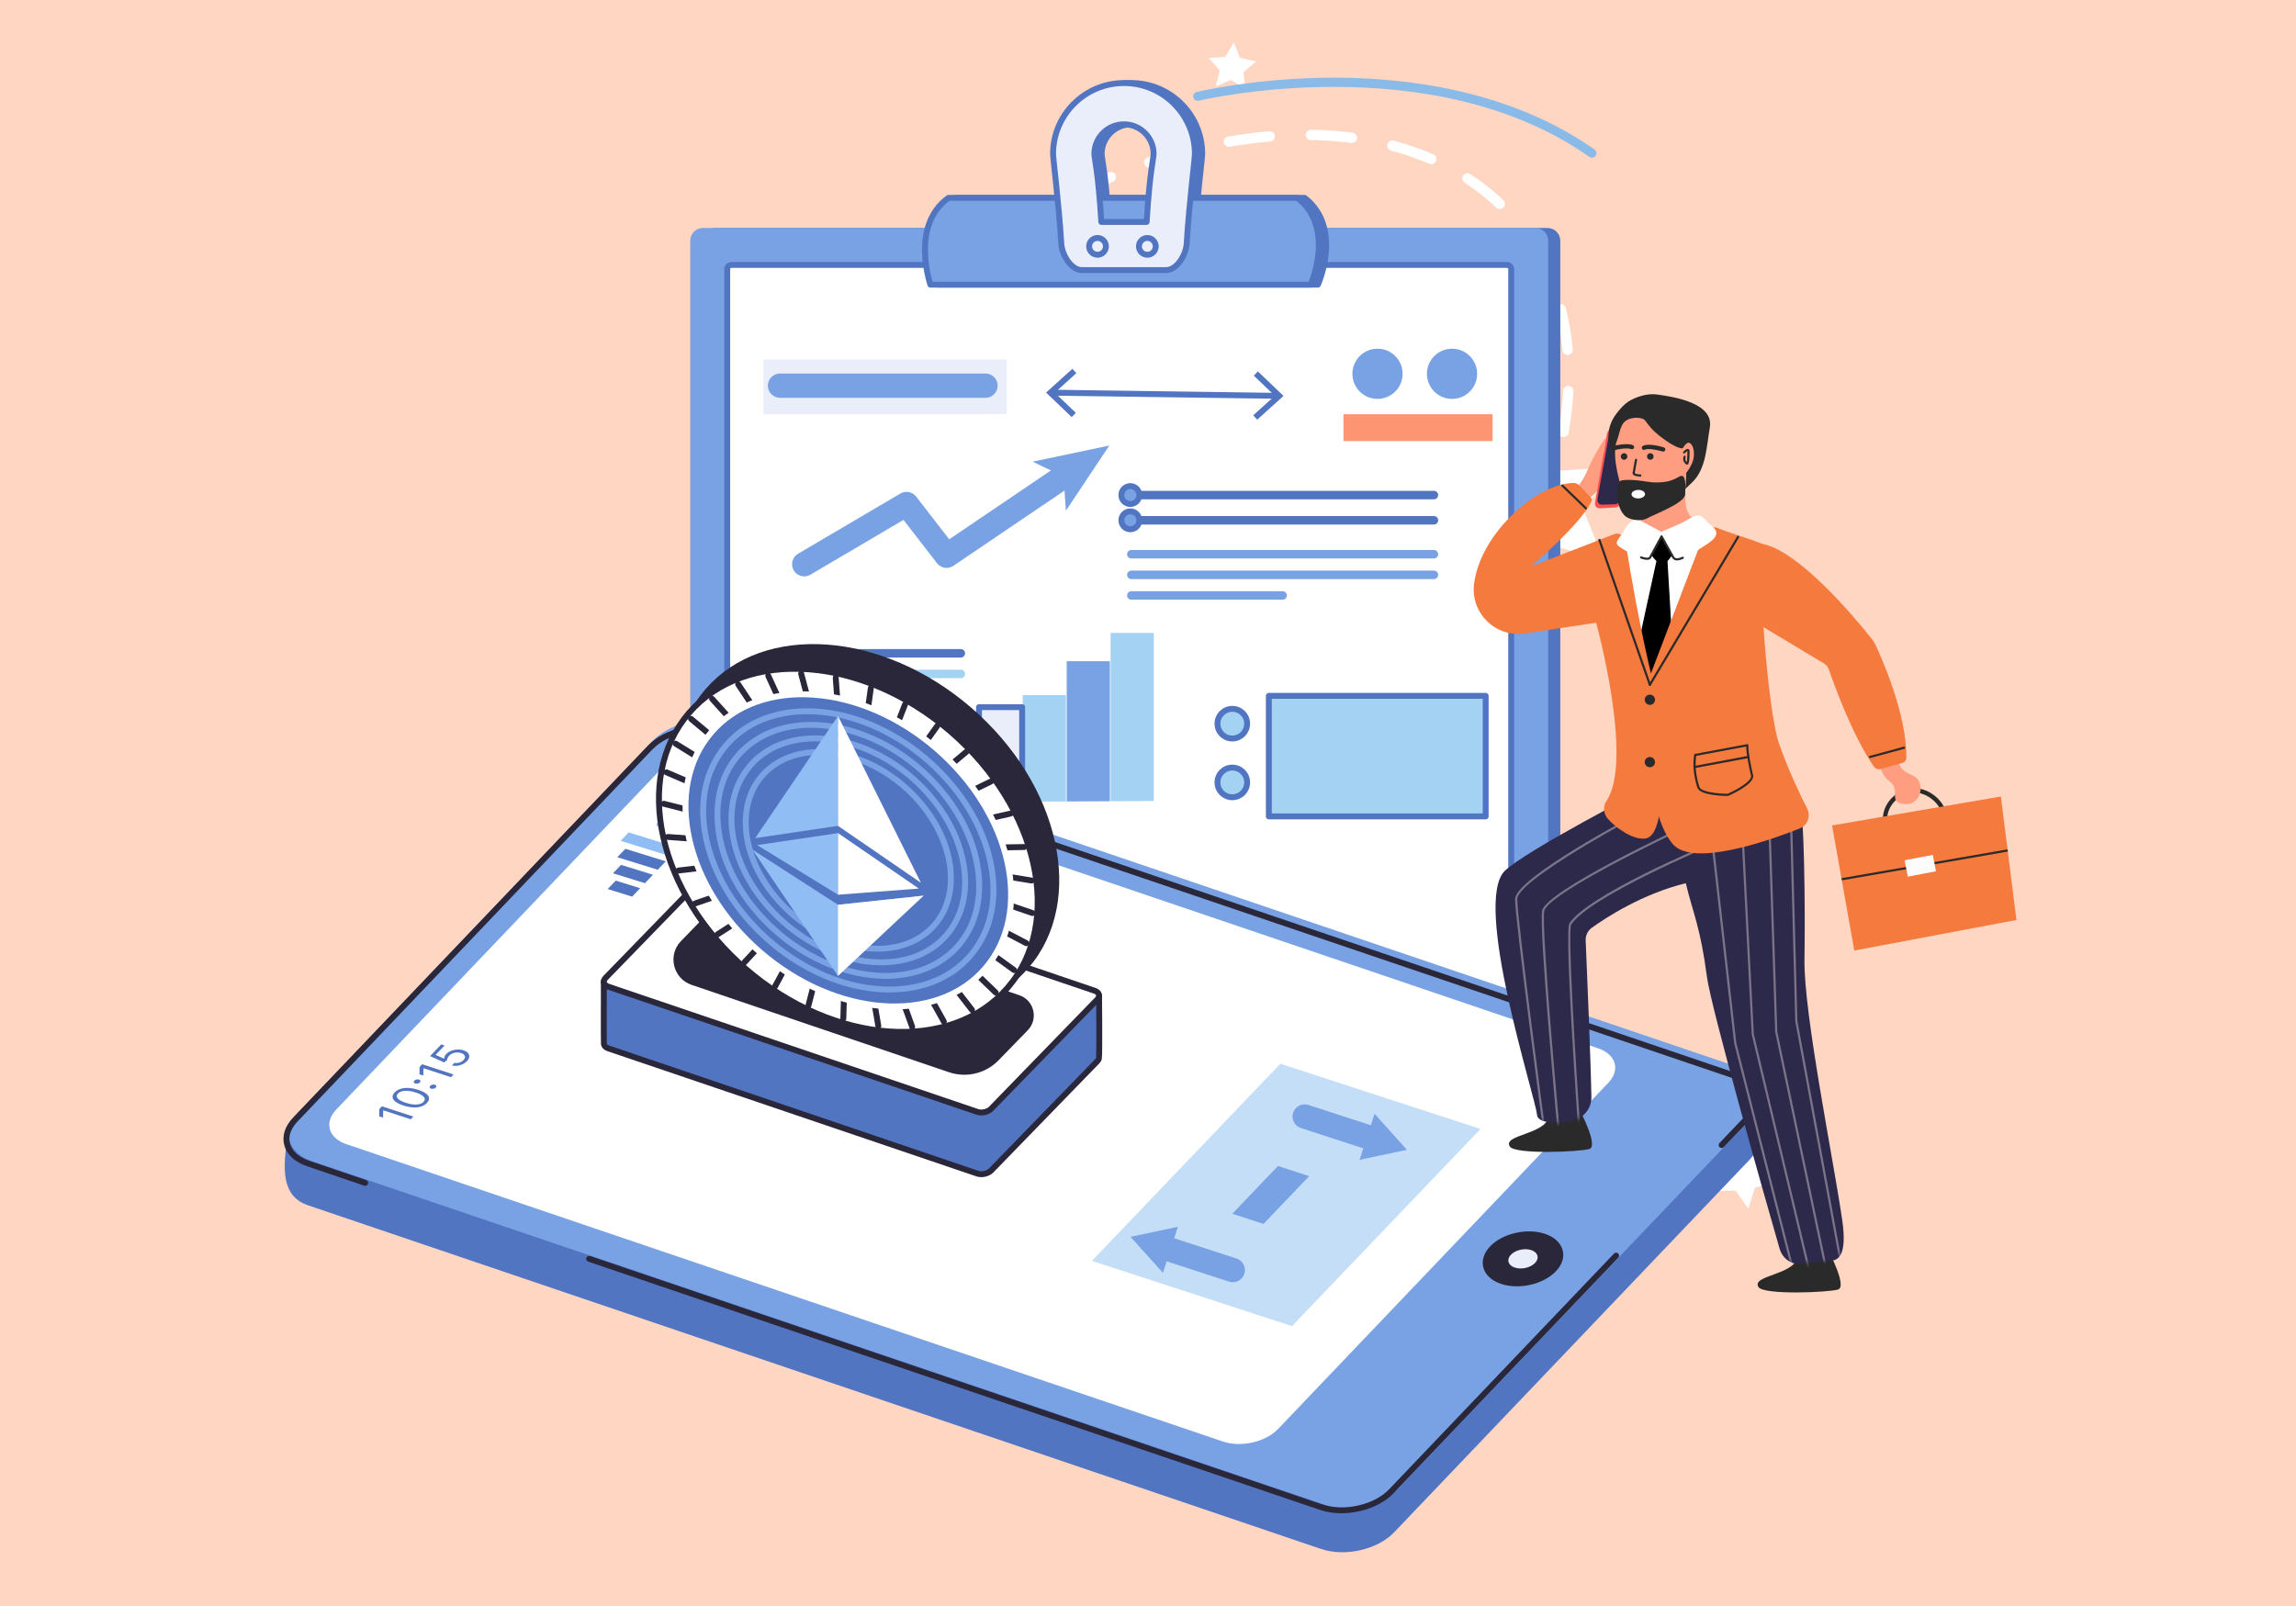 <svg width="486" height="340" viewBox="0 0 486 340" fill="none" xmlns="http://www.w3.org/2000/svg">
<rect width="486" height="340" fill="#FFD6C2"/>
<path d="M362.744 252.116L365.541 248.401L364.07 243.989L368.466 245.503L372.204 242.741L372.127 247.389L375.912 250.093L371.461 251.45L370.061 255.885L367.392 252.077L362.744 252.116Z" fill="white"/>
<path d="M233.953 99.832L234.789 96.421L232.455 93.799L235.96 93.542L237.734 90.512L239.06 93.764L242.491 94.515L239.807 96.779L240.153 100.276L237.17 98.424L233.953 99.832Z" fill="white"/>
<path d="M304.713 189.575L305.553 186.164L303.219 183.542L306.72 183.285L308.494 180.255L309.82 183.507L313.251 184.258L310.567 186.526L310.913 190.019L307.93 188.167L304.713 189.575Z" fill="white"/>
<path d="M108.184 220.501L109.02 217.094L106.686 214.468L110.191 214.211L111.965 211.181L113.292 214.433L116.719 215.184L114.038 217.451L114.385 220.945L111.397 219.093L108.184 220.501Z" fill="white"/>
<path d="M257.359 18.32L258.199 14.909L255.865 12.287L259.366 12.03L261.144 9L262.467 12.252L265.898 13.003L263.217 15.267L263.56 18.76L260.576 16.912L257.359 18.32Z" fill="white"/>
<path d="M320.137 122.702L319.658 111.557L310.205 105.632L320.654 101.735L323.365 90.912L330.305 99.646L341.435 98.883L335.273 108.18L339.439 118.528L328.691 115.54L320.137 122.702Z" fill="white"/>
<path d="M156.977 129.957C157.074 128.708 157.261 127.413 157.455 126.141C157.545 125.545 158.101 125.137 158.696 125.226C159.291 125.316 159.711 125.876 159.61 126.467C159.423 127.7 159.26 128.93 159.147 130.171C158.988 131.793 158.887 133.419 158.848 135.006C158.824 135.605 158.334 136.084 157.731 136.068C157.128 136.052 156.654 135.554 156.669 134.952C156.708 133.31 156.813 131.629 156.977 129.953V129.957ZM159.237 117.676C159.241 117.618 159.252 117.559 159.268 117.501C160.007 114.727 160.913 111.899 161.96 109.102C162.17 108.538 162.8 108.254 163.36 108.464C163.924 108.674 164.208 109.305 163.998 109.865C162.975 112.595 162.092 115.354 161.372 118.061C161.217 118.641 160.622 118.987 160.038 118.835C159.517 118.695 159.182 118.197 159.233 117.676H159.237ZM157.078 143.572C157.128 143.074 157.513 142.662 158.031 142.599C158.63 142.525 159.171 142.953 159.245 143.548C159.595 146.423 160.166 149.232 160.952 151.9C161.123 152.476 160.793 153.083 160.213 153.254C159.637 153.425 159.031 153.095 158.859 152.515C158.043 149.734 157.443 146.804 157.078 143.813C157.066 143.731 157.066 143.654 157.078 143.576V143.572ZM165.305 101.357C165.317 101.237 165.352 101.112 165.406 100.995C166.647 98.393 168.032 95.775 169.514 93.211C169.814 92.69 170.483 92.511 171.004 92.815C171.525 93.114 171.704 93.783 171.401 94.305C169.946 96.817 168.592 99.385 167.375 101.933C167.114 102.478 166.464 102.707 165.924 102.446C165.5 102.244 165.266 101.801 165.309 101.357H165.305ZM162.014 160.19C162.049 159.832 162.263 159.498 162.606 159.323C163.142 159.05 163.8 159.264 164.068 159.801C165.348 162.33 166.873 164.749 168.604 166.982C168.973 167.461 168.884 168.141 168.409 168.511C167.935 168.88 167.25 168.791 166.881 168.316C165.068 165.971 163.465 163.438 162.123 160.785C162.026 160.595 161.991 160.388 162.01 160.186L162.014 160.19ZM174.019 86.275C174.034 86.1 174.097 85.925 174.202 85.77C175.832 83.381 177.582 80.997 179.407 78.686C179.78 78.215 180.465 78.134 180.935 78.507C181.406 78.88 181.488 79.565 181.114 80.036C179.321 82.308 177.598 84.65 175.999 86.999C175.66 87.497 174.984 87.625 174.486 87.287C174.143 87.053 173.976 86.661 174.015 86.279L174.019 86.275ZM169.958 171.351C169.981 171.102 170.09 170.86 170.284 170.674C170.716 170.257 171.409 170.265 171.825 170.701C173.778 172.72 175.948 174.579 178.282 176.225C178.772 176.571 178.889 177.252 178.543 177.742C178.197 178.232 177.516 178.349 177.026 178.003C174.583 176.275 172.307 174.326 170.261 172.214C170.032 171.977 169.93 171.658 169.962 171.351H169.958ZM184.802 72.594C184.825 72.369 184.915 72.151 185.078 71.972C187.019 69.821 189.066 67.689 191.166 65.639C191.598 65.219 192.286 65.227 192.707 65.658C193.127 66.09 193.119 66.779 192.687 67.199C190.622 69.218 188.607 71.314 186.693 73.431C186.288 73.878 185.6 73.913 185.152 73.508C184.884 73.267 184.767 72.925 184.798 72.59L184.802 72.594ZM184.09 181.387C184.102 181.266 184.133 181.146 184.191 181.029C184.448 180.484 185.098 180.251 185.642 180.512C188.151 181.698 190.839 182.721 193.625 183.546C194.2 183.717 194.527 184.32 194.36 184.9C194.189 185.475 193.582 185.806 193.006 185.635C190.112 184.779 187.319 183.717 184.709 182.48C184.281 182.278 184.047 181.834 184.09 181.387ZM197.262 60.422C197.289 60.154 197.414 59.893 197.635 59.703C199.6 58.007 201.646 56.334 203.719 54.731L204.455 54.167C204.933 53.801 205.618 53.895 205.983 54.373C206.349 54.852 206.256 55.533 205.777 55.902L205.054 56.458C203.015 58.038 200.996 59.683 199.063 61.356C198.608 61.749 197.919 61.698 197.526 61.243C197.324 61.01 197.239 60.71 197.266 60.426L197.262 60.422ZM211.106 49.849C211.138 49.538 211.301 49.239 211.581 49.052C214.012 47.418 216.514 45.843 219.015 44.376C219.532 44.072 220.201 44.244 220.505 44.765C220.808 45.282 220.633 45.951 220.116 46.255C217.653 47.698 215.191 49.25 212.795 50.861C212.297 51.195 211.62 51.063 211.282 50.565C211.134 50.347 211.075 50.094 211.103 49.849H211.106ZM200.728 186.382C200.728 186.362 200.732 186.339 200.736 186.319C200.829 185.724 201.385 185.32 201.98 185.409C203.272 185.611 204.602 185.779 205.941 185.911C207.442 186.059 208.983 186.164 210.527 186.222C211.126 186.246 211.597 186.751 211.573 187.35C211.55 187.953 211.044 188.42 210.445 188.397C208.858 188.338 207.271 188.229 205.727 188.078C204.349 187.942 202.98 187.77 201.646 187.56C201.07 187.471 200.673 186.95 200.728 186.378V186.382ZM226.138 41.042C226.173 40.684 226.387 40.35 226.733 40.175C229.362 38.852 232.043 37.607 234.707 36.483C235.26 36.25 235.902 36.506 236.135 37.063C236.368 37.619 236.108 38.257 235.555 38.49C232.937 39.599 230.3 40.82 227.713 42.12C227.176 42.392 226.519 42.174 226.25 41.637C226.153 41.447 226.118 41.241 226.138 41.042ZM218.112 187.078C218.163 186.557 218.587 186.133 219.128 186.098C221.932 185.915 224.815 185.596 227.69 185.145C228.285 185.051 228.841 185.456 228.935 186.051C229.028 186.642 228.623 187.202 228.028 187.296C225.087 187.759 222.143 188.086 219.272 188.272C218.673 188.311 218.151 187.856 218.112 187.257C218.109 187.195 218.112 187.136 218.112 187.078ZM242.184 34.27C242.223 33.857 242.499 33.488 242.915 33.344C245.712 32.387 248.544 31.531 251.337 30.804C251.921 30.652 252.516 31.002 252.668 31.582C252.819 32.165 252.469 32.76 251.89 32.912C249.151 33.624 246.37 34.464 243.623 35.406C243.055 35.6 242.433 35.297 242.238 34.729C242.188 34.577 242.168 34.421 242.184 34.27ZM235.314 184.406C235.357 183.958 235.68 183.565 236.143 183.452C238.893 182.783 241.686 181.99 244.444 181.091C245.016 180.905 245.631 181.22 245.817 181.791C246.004 182.363 245.689 182.978 245.117 183.165C242.305 184.079 239.457 184.888 236.656 185.569C236.073 185.709 235.481 185.351 235.341 184.767C235.31 184.643 235.302 184.522 235.314 184.402V184.406ZM259.039 29.893C259.086 29.419 259.444 29.014 259.934 28.929C262.867 28.415 265.808 28.03 268.671 27.785C269.27 27.734 269.799 28.178 269.85 28.777C269.9 29.376 269.457 29.905 268.854 29.956C266.053 30.193 263.182 30.57 260.312 31.072C259.72 31.177 259.152 30.78 259.051 30.189C259.032 30.088 259.032 29.991 259.039 29.893ZM251.882 179.03C251.921 178.641 252.17 178.283 252.555 178.127C255.192 177.057 257.845 175.875 260.448 174.607C260.988 174.342 261.642 174.568 261.903 175.108C262.167 175.649 261.941 176.303 261.401 176.563C258.756 177.851 256.056 179.053 253.376 180.142C252.819 180.368 252.181 180.099 251.956 179.543C251.886 179.376 251.862 179.197 251.882 179.026V179.03ZM276.389 28.45C276.444 27.89 276.918 27.458 277.49 27.47C279.715 27.505 281.928 27.625 284.072 27.839C284.819 27.913 285.562 27.999 286.301 28.092C286.9 28.17 287.32 28.738 287.242 29.314C287.164 29.909 286.62 30.333 286.021 30.255C285.305 30.162 284.581 30.08 283.858 30.01C281.777 29.804 279.622 29.683 277.455 29.652C276.852 29.644 276.373 29.146 276.381 28.547C276.381 28.516 276.381 28.485 276.385 28.454L276.389 28.45ZM267.551 171.417C267.586 171.078 267.777 170.755 268.095 170.576C270.581 169.164 273.063 167.647 275.475 166.068C275.977 165.737 276.654 165.881 276.984 166.383C277.315 166.885 277.175 167.562 276.669 167.892C274.218 169.495 271.698 171.035 269.173 172.471C268.652 172.77 267.987 172.588 267.687 172.062C267.57 171.86 267.528 171.635 267.551 171.417ZM293.626 30.726C293.63 30.667 293.641 30.609 293.657 30.555C293.813 29.971 294.408 29.625 294.987 29.78C297.905 30.551 300.725 31.519 303.374 32.667C303.927 32.904 304.183 33.546 303.942 34.099C303.705 34.651 303.063 34.908 302.511 34.666C299.959 33.566 297.24 32.632 294.427 31.889C293.902 31.749 293.567 31.251 293.622 30.73L293.626 30.726ZM282.131 161.882C282.158 161.587 282.31 161.307 282.566 161.116C283.298 160.571 284.021 160.023 284.749 159.463C286.305 158.261 287.853 157.012 289.351 155.748C289.81 155.359 290.498 155.421 290.887 155.88C291.272 156.343 291.214 157.027 290.755 157.416C289.234 158.696 287.662 159.964 286.083 161.186C285.348 161.754 284.609 162.314 283.87 162.866C283.387 163.224 282.703 163.127 282.345 162.641C282.177 162.415 282.107 162.143 282.135 161.886L282.131 161.882ZM295.458 150.663C295.481 150.411 295.594 150.169 295.793 149.983C297.885 147.991 299.932 145.921 301.869 143.832C302.277 143.393 302.966 143.366 303.409 143.774C303.853 144.183 303.876 144.871 303.468 145.315C301.499 147.439 299.422 149.539 297.294 151.566C296.858 151.982 296.17 151.963 295.754 151.527C295.528 151.29 295.431 150.975 295.458 150.667V150.663ZM309.536 37.658C309.552 37.491 309.61 37.323 309.707 37.172C310.034 36.666 310.711 36.526 311.217 36.853C313.726 38.486 316.079 40.342 318.203 42.369C318.639 42.785 318.654 43.473 318.238 43.909C317.822 44.345 317.133 44.36 316.698 43.944C314.671 42.011 312.426 40.237 310.026 38.677C309.672 38.447 309.497 38.047 309.536 37.658ZM307.295 137.885C307.315 137.678 307.393 137.476 307.533 137.305C309.357 135.06 311.111 132.742 312.749 130.416C313.095 129.926 313.776 129.805 314.266 130.151C314.756 130.497 314.877 131.178 314.531 131.668C312.866 134.033 311.08 136.391 309.225 138.674C308.844 139.141 308.159 139.211 307.692 138.834C307.397 138.593 307.26 138.231 307.295 137.881V137.885ZM322.062 49.635C322.093 49.332 322.249 49.044 322.513 48.853C323.003 48.503 323.684 48.62 324.034 49.11C325.75 51.522 327.247 54.117 328.484 56.824C328.733 57.373 328.492 58.018 327.948 58.267C327.399 58.516 326.753 58.275 326.504 57.73C325.322 55.144 323.894 52.669 322.26 50.37C322.101 50.149 322.039 49.884 322.062 49.631V49.635ZM317.316 123.639C317.332 123.484 317.382 123.328 317.468 123.184C318.962 120.695 320.362 118.15 321.622 115.622C321.891 115.085 322.544 114.863 323.085 115.132C323.626 115.4 323.844 116.058 323.575 116.594C322.288 119.174 320.864 121.768 319.339 124.308C319.028 124.822 318.359 124.989 317.845 124.682C317.472 124.456 317.281 124.048 317.32 123.639H317.316ZM325.069 108.048C325.077 107.951 325.104 107.85 325.139 107.752C326.213 105.041 327.154 102.302 327.932 99.611C328.099 99.031 328.702 98.7 329.282 98.868C329.858 99.035 330.192 99.638 330.025 100.217C329.224 102.975 328.263 105.78 327.162 108.558C326.94 109.118 326.306 109.39 325.75 109.168C325.287 108.986 325.018 108.523 325.065 108.048H325.069ZM329.29 65.382C329.332 64.939 329.648 64.55 330.107 64.433C330.69 64.285 331.281 64.635 331.433 65.219C332.149 68.023 332.647 70.968 332.911 73.971C332.962 74.574 332.522 75.099 331.923 75.154C331.324 75.208 330.795 74.765 330.741 74.166C330.484 71.279 330.009 68.448 329.321 65.756C329.29 65.631 329.278 65.503 329.294 65.378L329.29 65.382ZM329.877 91.325C329.877 91.297 329.885 91.27 329.889 91.239C330.215 89.395 330.496 87.548 330.647 85.739C330.745 84.735 330.822 83.72 330.877 82.72C330.912 82.113 331.421 81.658 332.02 81.689C332.62 81.72 333.082 82.234 333.051 82.833C332.997 83.871 332.915 84.91 332.814 85.972C332.631 87.824 332.371 89.722 332.036 91.617C331.931 92.208 331.367 92.605 330.772 92.5C330.208 92.398 329.823 91.881 329.877 91.321V91.325Z" fill="white"/>
<path d="M252.57 20.308C252.609 19.915 252.889 19.577 253.294 19.476C253.418 19.445 265.917 16.442 282.434 16.442C297.71 16.442 319.67 19.079 337.521 31.652C337.949 31.955 338.054 32.546 337.751 32.978C337.447 33.406 336.856 33.511 336.424 33.208C303.001 9.669 254.231 21.203 253.745 21.323C253.236 21.448 252.718 21.137 252.594 20.623C252.567 20.514 252.563 20.409 252.57 20.304V20.308Z" fill="#8ABAE7"/>
<path d="M327.57 48.888H151.363C150.216 48.888 149.286 49.818 149.286 50.966V271.146C149.286 272.293 150.216 273.223 151.363 273.223H327.57C328.717 273.223 329.647 272.293 329.647 271.146V50.966C329.647 49.818 328.717 48.888 327.57 48.888Z" fill="#5275C2" stroke="#5275C2" stroke-width="1.249" stroke-linecap="round" stroke-linejoin="round"/>
<path d="M325.01 48.888H148.803C147.656 48.888 146.726 49.818 146.726 50.966V271.146C146.726 272.293 147.656 273.223 148.803 273.223H325.01C326.158 273.223 327.088 272.293 327.088 271.146V50.966C327.088 49.818 326.158 48.888 325.01 48.888Z" fill="#79A2E4" stroke="#79A2E4" stroke-width="1.249" stroke-linecap="round" stroke-linejoin="round"/>
<path d="M319.879 265.124V56.984C319.879 56.492 319.48 56.093 318.988 56.093L154.825 56.093C154.333 56.093 153.934 56.492 153.934 56.984V265.124C153.934 265.616 154.333 266.015 154.825 266.015H318.988C319.48 266.015 319.879 265.616 319.879 265.124Z" fill="white" stroke="#5275C2" stroke-width="1.249" stroke-linecap="round" stroke-linejoin="round"/>
<path d="M278.972 60.263H198.491C198.491 60.263 194.149 47.76 202.303 41.89H276.167C284.356 48.274 278.972 60.263 278.972 60.263Z" fill="#5275C2" stroke="#5275C2" stroke-width="1.249" stroke-linecap="round" stroke-linejoin="round"/>
<path d="M248.373 57.182H230.56C228.254 57.182 226.344 53.93 226.2 51.623C225.675 43.081 224.453 33.581 224.453 32.593C224.453 24.315 231.187 17.581 239.465 17.581C247.743 17.581 254.476 24.315 254.476 32.593C254.476 33.581 253.255 43.081 252.73 51.623C252.59 53.926 250.68 57.182 248.369 57.182H248.373ZM234.668 46.986H244.261C244.911 36.394 245.701 33.764 245.739 32.554C245.72 29.111 242.911 26.318 239.465 26.318C236.018 26.318 233.21 29.111 233.19 32.554C233.229 33.764 234.019 36.394 234.668 46.986ZM235.641 52.156C235.641 53.136 234.843 53.934 233.863 53.934C232.883 53.934 232.085 53.136 232.085 52.156C232.085 51.176 232.883 50.378 233.863 50.378C234.843 50.378 235.641 51.176 235.641 52.156ZM246.187 52.156C246.187 53.136 245.389 53.934 244.409 53.934C243.429 53.934 242.631 53.136 242.631 52.156C242.631 51.176 243.429 50.378 244.409 50.378C245.389 50.378 246.187 51.176 246.187 52.156Z" fill="#5275C2" stroke="#5275C2" stroke-width="1.249" stroke-linecap="round" stroke-linejoin="round"/>
<path d="M277.424 60.263H196.943C196.943 60.263 192.601 47.76 200.755 41.89H274.619C282.807 48.274 277.424 60.263 277.424 60.263Z" fill="#79A2E4" stroke="#5275C2" stroke-width="1.249" stroke-linecap="round" stroke-linejoin="round"/>
<path d="M246.825 57.182H229.012C226.705 57.182 224.795 53.93 224.651 51.623C224.126 43.081 222.905 33.581 222.905 32.593C222.905 24.315 229.638 17.581 237.916 17.581C246.194 17.581 252.928 24.315 252.928 32.593C252.928 33.581 251.707 43.081 251.181 51.623C251.041 53.926 249.131 57.182 246.821 57.182H246.825ZM233.12 46.986H242.713C243.362 36.394 244.152 33.764 244.191 32.554C244.172 29.111 241.363 26.318 237.916 26.318C234.47 26.318 231.661 29.111 231.642 32.554C231.681 33.764 232.47 36.394 233.12 46.986ZM234.093 52.156C234.093 53.136 233.295 53.934 232.315 53.934C231.334 53.934 230.537 53.136 230.537 52.156C230.537 51.176 231.334 50.378 232.315 50.378C233.295 50.378 234.093 51.176 234.093 52.156ZM244.638 52.156C244.638 53.136 243.841 53.934 242.861 53.934C241.88 53.934 241.083 53.136 241.083 52.156C241.083 51.176 241.88 50.378 242.861 50.378C243.841 50.378 244.638 51.176 244.638 52.156Z" fill="#EAEEFA" stroke="#5275C2" stroke-width="1.249" stroke-linecap="round" stroke-linejoin="round"/>
<path d="M161.59 87.695L213.125 87.68V76.084H161.59V87.695Z" fill="#EAEEFA"/>
<path d="M235.084 169.627L244.222 169.581V133.991H235.084V169.627Z" fill="#A4D2F3"/>
<path d="M216.49 169.725L225.628 169.678V147.158H216.49V169.725Z" fill="#A4D2F3"/>
<path d="M225.795 169.678L234.933 169.627V139.977H225.795V169.678Z" fill="#79A2E4"/>
<path d="M207.228 169.775L216.362 169.724V149.71H207.228V169.775Z" fill="#EAEEFA" stroke="#5275C2" stroke-width="1.249" stroke-linecap="round" stroke-linejoin="round"/>
<path d="M203.377 139.211H168.713C168.215 139.211 167.814 138.807 167.814 138.312C167.814 137.818 168.219 137.414 168.713 137.414H203.377C203.875 137.414 204.275 137.818 204.275 138.312C204.275 138.807 203.871 139.211 203.377 139.211Z" fill="#5275C2"/>
<path d="M203.377 143.576H168.713C168.215 143.576 167.814 143.171 167.814 142.677C167.814 142.183 168.219 141.778 168.713 141.778H203.377C203.875 141.778 204.275 142.183 204.275 142.677C204.275 143.171 203.871 143.576 203.377 143.576Z" fill="#A4D2F3"/>
<path d="M186.047 147.936H168.713C168.215 147.936 167.814 147.532 167.814 147.038C167.814 146.544 168.219 146.139 168.713 146.139H186.047C186.544 146.139 186.945 146.544 186.945 147.038C186.945 147.532 186.541 147.936 186.047 147.936Z" fill="#79A2E4"/>
<path d="M303.522 118.236H239.468C238.97 118.236 238.57 117.831 238.57 117.337C238.57 116.843 238.974 116.439 239.468 116.439H303.522C304.02 116.439 304.42 116.843 304.42 117.337C304.42 117.831 304.016 118.236 303.522 118.236Z" fill="#79A2E4"/>
<path d="M303.522 122.597H239.468C238.97 122.597 238.57 122.192 238.57 121.698C238.57 121.204 238.974 120.8 239.468 120.8H303.522C304.02 120.8 304.42 121.204 304.42 121.698C304.42 122.192 304.016 122.597 303.522 122.597Z" fill="#79A2E4"/>
<path d="M271.495 126.961H239.468C238.97 126.961 238.57 126.557 238.57 126.063C238.57 125.569 238.974 125.164 239.468 125.164H271.495C271.993 125.164 272.394 125.569 272.394 126.063C272.394 126.557 271.989 126.961 271.495 126.961Z" fill="#79A2E4"/>
<path d="M303.522 105.71H239.262C238.764 105.71 238.364 105.306 238.364 104.812C238.364 104.318 238.768 103.913 239.262 103.913H303.522C304.02 103.913 304.42 104.318 304.42 104.812C304.42 105.306 304.016 105.71 303.522 105.71Z" fill="#5275C2"/>
<path d="M303.522 111.055H239.263C238.765 111.055 238.364 110.651 238.364 110.156C238.364 109.662 238.769 109.258 239.263 109.258H303.522C304.02 109.258 304.421 109.662 304.421 110.156C304.421 110.651 304.016 111.055 303.522 111.055Z" fill="#5275C2"/>
<path d="M241.153 104.808C241.153 105.854 240.305 106.702 239.258 106.702C238.212 106.702 237.364 105.854 237.364 104.808C237.364 103.761 238.212 102.913 239.258 102.913C240.305 102.913 241.153 103.761 241.153 104.808Z" fill="#79A2E4" stroke="#5275C2" stroke-width="1.249" stroke-linecap="round" stroke-linejoin="round"/>
<path d="M241.153 110.156C241.153 111.203 240.305 112.051 239.258 112.051C238.212 112.051 237.364 111.203 237.364 110.156C237.364 109.11 238.212 108.262 239.258 108.262C240.305 108.262 241.153 109.11 241.153 110.156Z" fill="#79A2E4" stroke="#5275C2" stroke-width="1.249" stroke-linecap="round" stroke-linejoin="round"/>
<path d="M315.935 87.695H284.375V93.375H315.935V87.695Z" fill="#FD9572"/>
<path d="M270.328 84.424H270.32L222.772 83.759C222.426 83.755 222.15 83.471 222.158 83.125C222.162 82.778 222.45 82.494 222.792 82.51L270.34 83.175C270.686 83.179 270.962 83.463 270.954 83.809C270.951 84.151 270.671 84.424 270.328 84.424Z" fill="#5275C2"/>
<path d="M266.259 78.628L265.392 79.53L269.85 83.79L265.275 87.921L266.115 88.851L271.682 83.817L266.259 78.628Z" fill="#5275C2"/>
<path d="M226.993 78.079L227.833 79.005L223.259 83.136L227.717 87.396L226.849 88.302L221.427 83.113L226.993 78.079Z" fill="#5275C2"/>
<path d="M172.439 156.654H194.573V150.974H172.439V156.654Z" fill="#A4D2F3" stroke="#5275C2" stroke-width="1.249" stroke-linecap="round" stroke-linejoin="round"/>
<path d="M167.199 153.81C167.199 154.647 167.876 155.324 168.713 155.324C169.549 155.324 170.226 154.647 170.226 153.81C170.226 152.974 169.549 152.297 168.713 152.297C167.876 152.297 167.199 152.974 167.199 153.81Z" fill="#A4D2F3" stroke="#5275C2" stroke-width="1.249" stroke-linecap="round" stroke-linejoin="round"/>
<path d="M268.578 172.84H314.477V147.318H268.578V172.84Z" fill="#A4D2F3" stroke="#5275C2" stroke-width="1.249" stroke-linecap="round" stroke-linejoin="round"/>
<path d="M257.705 153.207C257.705 154.942 259.109 156.347 260.844 156.347C262.579 156.347 263.984 154.942 263.984 153.207C263.984 151.472 262.579 150.068 260.844 150.068C259.109 150.068 257.705 151.472 257.705 153.207Z" fill="#A4D2F3" stroke="#5275C2" stroke-width="1.249" stroke-linecap="round" stroke-linejoin="round"/>
<path d="M257.705 165.644C257.705 167.379 259.109 168.783 260.844 168.783C262.579 168.783 263.984 167.379 263.984 165.644C263.984 163.909 262.579 162.505 260.844 162.505C259.109 162.505 257.705 163.909 257.705 165.644Z" fill="#A4D2F3" stroke="#5275C2" stroke-width="1.249" stroke-linecap="round" stroke-linejoin="round"/>
<path d="M170.23 122.025C169.351 122.025 168.491 121.574 168.013 120.757C167.293 119.531 167.701 117.956 168.923 117.236L190.583 104.485C191.699 103.827 193.127 104.103 193.92 105.127L200.922 114.175L224.356 98.303C225.531 97.506 227.129 97.813 227.927 98.992C228.724 100.167 228.417 101.766 227.242 102.563L201.809 119.788C200.685 120.551 199.164 120.305 198.335 119.232L191.244 110.067L171.537 121.671C171.128 121.912 170.677 122.025 170.234 122.025H170.23Z" fill="#79A2E4"/>
<path d="M234.812 94.324L218.591 97.739L225.122 100.89L225.624 108.122L234.812 94.324Z" fill="#79A2E4"/>
<path d="M296.893 79.137C296.893 82.07 294.516 84.451 291.579 84.451C288.642 84.451 286.266 82.074 286.266 79.137C286.266 76.2 288.642 73.823 291.579 73.823C294.516 73.823 296.893 76.2 296.893 79.137Z" fill="#79A2E4"/>
<path d="M312.671 79.137C312.671 82.07 310.294 84.451 307.357 84.451C304.421 84.451 302.044 82.074 302.044 79.137C302.044 76.2 304.421 73.823 307.357 73.823C310.294 73.823 312.671 76.2 312.671 79.137Z" fill="#79A2E4"/>
<path d="M208.605 84.222H165.11C163.691 84.222 162.539 83.07 162.539 81.65C162.539 80.23 163.691 79.079 165.11 79.079H208.605C210.025 79.079 211.176 80.23 211.176 81.65C211.176 83.07 210.025 84.222 208.605 84.222Z" fill="#79A2E4"/>
<path d="M294.653 323.972L369.777 245.211C373.115 241.71 374.305 235.929 372.232 230.11L152.62 163.139C147.769 161.493 141.129 162.999 137.787 166.5L61.737 239.434C60.127 248.218 60.551 252.94 65.401 254.582L279.82 327.333C284.671 328.979 291.311 327.473 294.653 323.972Z" fill="#5275C2" stroke="#5275C2" stroke-width="1.249" stroke-linecap="round" stroke-linejoin="round"/>
<path d="M295.563 314.663L370.687 235.902C374.025 232.401 372.8 228.227 367.949 226.581L153.526 153.83C148.675 152.184 142.035 153.69 138.694 157.191L63.573 235.952C60.235 239.453 61.461 243.627 66.312 245.273L280.734 318.024C285.585 319.67 292.225 318.164 295.567 314.663H295.563Z" fill="#79A2E4" stroke="#79A2E4" stroke-width="1.249" stroke-linecap="round" stroke-linejoin="round"/>
<path d="M338.268 221.937L152.729 158.98C148.916 157.689 143.696 158.871 141.07 161.622L71.17 234.906C68.544 237.66 69.509 240.939 73.321 242.231L258.86 305.187C262.673 306.479 267.893 305.296 270.519 302.546L340.419 229.262C343.045 226.507 342.08 223.228 338.268 221.937Z" fill="white"/>
<path d="M135.504 188.039L133.804 189.824L128.63 188.222L130.33 186.436L135.504 188.039Z" fill="#5275C2"/>
<path d="M138.215 185.195L136.515 186.977L129.754 184.884L131.458 183.102L138.215 185.195Z" fill="#5275C2"/>
<path d="M140.926 182.352L139.227 184.133L130.668 181.484L132.372 179.699L140.926 182.352Z" fill="#5275C2"/>
<path d="M143.641 179.504L141.938 181.29L131.368 178.014L133.068 176.229L143.641 179.504Z" fill="#90BDF4"/>
<path d="M152.596 165.819L143.322 175.544C143.035 175.847 142.455 175.984 142.023 175.851L139.374 175.031C138.946 174.898 138.833 174.544 139.121 174.241L148.395 164.516C148.683 164.212 149.263 164.076 149.694 164.208L152.343 165.029C152.771 165.162 152.884 165.516 152.596 165.819Z" fill="#90BDF4"/>
<path d="M152.596 165.819L147.96 170.681L143.758 169.378L148.395 164.516C148.683 164.212 149.263 164.076 149.694 164.208L152.344 165.029C152.772 165.162 152.884 165.516 152.596 165.819Z" fill="#5275C2"/>
<path d="M317.896 271.208C321.49 272.425 326.407 271.313 328.881 268.718C331.355 266.124 330.445 263.035 326.855 261.813C323.26 260.596 318.343 261.708 315.869 264.303C313.395 266.898 314.305 269.986 317.896 271.204V271.208Z" fill="#292739" stroke="#292739" stroke-width="1.249" stroke-linecap="round" stroke-linejoin="round"/>
<path d="M320.615 268.356C322.027 268.835 323.96 268.395 324.933 267.376C325.905 266.357 325.547 265.139 324.135 264.661C322.723 264.182 320.79 264.622 319.817 265.641C318.845 266.66 319.203 267.878 320.615 268.356Z" fill="#EAEEFA"/>
<path d="M80.845 234.221L87.493 236.384L86.944 236.96L81.14 235.069L81.113 235.097L81.082 236.606L80.265 236.341L80.296 234.793L80.845 234.217V234.221Z" fill="#5275C2"/>
<path d="M90.368 233.502C90.033 233.852 89.617 234.105 89.115 234.264C88.613 234.424 88.045 234.486 87.411 234.447C86.777 234.412 86.1 234.276 85.377 234.039C84.657 233.805 84.105 233.541 83.724 233.241C83.338 232.945 83.128 232.63 83.097 232.296C83.062 231.961 83.214 231.623 83.545 231.277C83.875 230.93 84.295 230.678 84.797 230.518C85.299 230.359 85.871 230.296 86.505 230.331C87.139 230.366 87.816 230.502 88.535 230.736C89.259 230.973 89.811 231.238 90.197 231.533C90.582 231.829 90.792 232.144 90.823 232.475C90.854 232.809 90.706 233.148 90.372 233.498L90.368 233.502ZM89.652 233.268C89.983 232.922 90.006 232.576 89.722 232.234C89.438 231.891 88.862 231.576 87.999 231.296C87.423 231.109 86.89 230.993 86.404 230.95C85.918 230.907 85.49 230.93 85.12 231.024C84.751 231.117 84.459 231.28 84.241 231.506C83.914 231.848 83.895 232.195 84.183 232.541C84.47 232.887 85.046 233.202 85.91 233.482C86.485 233.669 87.014 233.786 87.501 233.828C87.987 233.871 88.411 233.848 88.777 233.755C89.142 233.661 89.434 233.498 89.656 233.268H89.652Z" fill="#5275C2"/>
<path d="M88.874 229.16C88.765 229.273 88.613 229.355 88.419 229.398C88.224 229.441 88.049 229.437 87.889 229.386C87.73 229.335 87.633 229.25 87.594 229.129C87.559 229.009 87.594 228.892 87.703 228.779C87.812 228.666 87.963 228.585 88.158 228.542C88.352 228.499 88.528 228.503 88.687 228.554C88.792 228.589 88.874 228.639 88.924 228.705C88.979 228.771 88.998 228.845 88.994 228.927C88.987 229.005 88.948 229.087 88.874 229.164V229.16ZM92.239 230.254C92.13 230.366 91.978 230.448 91.783 230.491C91.589 230.534 91.414 230.53 91.254 230.479C91.095 230.429 90.998 230.343 90.959 230.222C90.924 230.102 90.959 229.985 91.068 229.872C91.177 229.759 91.328 229.678 91.523 229.635C91.717 229.592 91.892 229.596 92.052 229.647C92.157 229.682 92.239 229.732 92.289 229.798C92.34 229.865 92.363 229.938 92.359 230.02C92.351 230.102 92.312 230.18 92.239 230.257V230.254Z" fill="#5275C2"/>
<path d="M89.364 225.309L96.012 227.472L95.464 228.048L89.66 226.157L89.632 226.185L89.601 227.694L88.784 227.429L88.816 225.881L89.364 225.305V225.309Z" fill="#5275C2"/>
<path d="M98.828 224.656C98.568 224.928 98.257 225.15 97.899 225.317C97.541 225.484 97.163 225.593 96.774 225.64C96.385 225.687 96.016 225.659 95.666 225.562L96.199 225.006C96.522 225.084 96.86 225.064 97.226 224.955C97.587 224.846 97.883 224.667 98.117 224.426C98.303 224.232 98.404 224.037 98.424 223.843C98.443 223.648 98.381 223.473 98.241 223.31C98.101 223.15 97.887 223.022 97.607 222.932C97.315 222.839 97.016 222.8 96.701 222.816C96.385 222.831 96.086 222.897 95.806 223.01C95.522 223.127 95.284 223.283 95.086 223.485C94.946 223.629 94.833 223.788 94.752 223.963C94.67 224.138 94.631 224.29 94.635 224.422L94.028 224.932L91.033 223.578L93.39 221.112L94.106 221.345L92.207 223.329L94.009 224.134L94.036 224.107C94.02 223.975 94.047 223.823 94.118 223.652C94.188 223.481 94.296 223.318 94.448 223.158C94.724 222.866 95.071 222.641 95.483 222.473C95.895 222.31 96.331 222.217 96.79 222.193C97.249 222.17 97.696 222.232 98.128 222.372C98.552 222.508 98.867 222.699 99.07 222.944C99.272 223.189 99.357 223.458 99.322 223.757C99.287 224.057 99.128 224.356 98.84 224.66L98.828 224.656Z" fill="#5275C2"/>
<path d="M313.379 239.014L273.479 280.754L231.125 266.94L271.021 225.2L313.379 239.014Z" fill="#C4DEF7"/>
<path d="M290.794 243.709C290.529 243.709 290.261 243.67 289.996 243.581L275.37 238.819C274.02 238.38 273.281 236.929 273.72 235.579C274.16 234.229 275.611 233.49 276.961 233.93L291.587 238.691C292.937 239.131 293.676 240.582 293.237 241.931C292.883 243.017 291.875 243.709 290.794 243.709Z" fill="#79A2E4"/>
<path d="M287.779 245.549L297.807 243.421L290.953 235.797L287.779 245.549Z" fill="#79A2E4"/>
<path d="M260.945 271.461C260.681 271.461 260.412 271.422 260.148 271.332L245.521 266.571C244.172 266.131 243.432 264.68 243.872 263.331C244.312 261.981 245.763 261.242 247.112 261.681L261.739 266.443C263.089 266.882 263.828 268.333 263.388 269.683C263.034 270.768 262.027 271.461 260.945 271.461Z" fill="#79A2E4"/>
<path d="M249.334 259.721L239.301 261.848L246.159 269.469L249.334 259.721Z" fill="#79A2E4"/>
<path d="M277.112 249L267.45 259.11L260.844 256.962L270.507 246.852L277.112 249Z" fill="#79A2E4"/>
<path d="M364.417 243.044C364.261 243.044 364.105 242.986 363.985 242.873C363.736 242.635 363.724 242.239 363.965 241.99L369.17 236.532C370.567 235.065 371.135 233.439 370.769 231.946C370.368 230.308 368.917 228.993 366.684 228.235L215.156 176.824C214.829 176.711 214.654 176.357 214.767 176.03C214.876 175.704 215.234 175.528 215.56 175.637L367.089 227.048C369.738 227.947 371.481 229.581 371.987 231.646C372.457 233.568 371.78 235.606 370.08 237.392L364.876 242.849C364.751 242.978 364.588 243.044 364.424 243.044H364.417Z" fill="#292739"/>
<path d="M283.936 320.37C282.376 320.37 280.851 320.148 279.466 319.678L124.503 267.1C124.176 266.987 124.001 266.633 124.11 266.306C124.219 265.98 124.577 265.804 124.903 265.913L279.867 318.491C284.504 320.063 290.864 318.627 294.046 315.29L341.641 265.392C341.878 265.143 342.275 265.135 342.524 265.373C342.773 265.61 342.784 266.007 342.543 266.256L294.952 316.153C292.42 318.806 288.067 320.366 283.936 320.366V320.37Z" fill="#292739"/>
<path d="M77.293 251.05C77.227 251.05 77.161 251.038 77.091 251.015L65.043 246.926C62.394 246.028 60.652 244.394 60.146 242.328C59.675 240.406 60.352 238.368 62.052 236.583L137.176 157.821C140.662 154.164 147.609 152.585 152.659 154.297L159.353 156.568C159.68 156.681 159.855 157.035 159.742 157.362C159.634 157.689 159.276 157.864 158.949 157.755L152.254 155.483C147.617 153.912 141.257 155.347 138.075 158.685L62.962 237.45C61.566 238.917 60.998 240.543 61.364 242.036C61.764 243.674 63.215 244.989 65.448 245.748L77.496 249.836C77.822 249.949 77.997 250.303 77.888 250.63C77.799 250.89 77.558 251.054 77.297 251.054L77.293 251.05Z" fill="#292739"/>
<path d="M232.637 210.764L153.596 196.297C152.631 195.971 151.312 196.27 150.647 196.967L127.817 207.722C127.817 207.722 127.782 220.731 127.828 221.034C127.887 221.419 128.198 221.758 128.739 221.937L206.866 248.455C207.831 248.782 209.149 248.482 209.815 247.786L232.272 224.667C232.439 224.492 232.548 224.31 232.602 224.131C232.77 223.59 232.645 210.764 232.645 210.764H232.637Z" fill="#5275C2" stroke="#292739" stroke-width="1.249" stroke-linecap="round" stroke-linejoin="round"/>
<path d="M231.72 209.753L153.592 183.235C152.627 182.908 151.309 183.207 150.643 183.904L128.186 207.022C127.521 207.719 127.766 208.547 128.731 208.874L206.858 235.392C207.823 235.719 209.142 235.419 209.807 234.723L232.264 211.605C232.929 210.908 232.684 210.08 231.72 209.753Z" fill="white" stroke="#292739" stroke-width="1.249" stroke-linecap="round" stroke-linejoin="round"/>
<path d="M144.598 199.666L149.527 194.59C152.079 191.964 155.914 191.038 159.384 192.217L215.56 211.286C218.268 212.204 219.093 215.631 217.101 217.677L210.927 224.033C208.375 226.659 204.54 227.585 201.07 226.406L146.586 207.913C143.097 206.727 142.031 202.311 144.598 199.666Z" fill="#292739" stroke="#292739" stroke-width="1.249" stroke-linecap="round" stroke-linejoin="round"/>
<path d="M217.217 204.526C229.191 190.653 223.806 166.379 205.187 150.309C186.569 134.238 161.769 132.456 149.794 146.328C137.82 160.201 143.205 184.475 161.824 200.546C180.442 216.617 205.242 218.399 217.217 204.526Z" fill="#292739" stroke="#292739" stroke-width="1.249" stroke-linecap="round" stroke-linejoin="round"/>
<path d="M213.276 209.126C225.25 195.254 219.865 170.98 201.246 154.909C182.628 138.838 157.828 137.056 145.853 150.929C133.879 164.801 139.264 189.075 157.883 205.146C176.501 221.217 201.301 222.999 213.276 209.126Z" fill="white" stroke="#292739" stroke-width="1.249" stroke-linecap="round" stroke-linejoin="round"/>
<path d="M218.369 187.043C218.334 187.043 218.303 187.043 218.268 187.035L210.215 185.717C209.873 185.662 209.643 185.339 209.698 185.001C209.752 184.658 210.075 184.429 210.418 184.483L218.47 185.802C218.812 185.857 219.042 186.179 218.987 186.518C218.937 186.825 218.672 187.043 218.373 187.043H218.369Z" fill="#292739"/>
<path d="M218.528 193.921C218.462 193.921 218.392 193.909 218.326 193.886L210.243 191.131C209.916 191.019 209.741 190.665 209.854 190.338C209.966 190.011 210.32 189.836 210.647 189.949L218.731 192.703C219.057 192.816 219.232 193.17 219.12 193.497C219.03 193.757 218.789 193.921 218.528 193.921Z" fill="#292739"/>
<path d="M217.268 200.316C217.171 200.316 217.074 200.292 216.98 200.246L209.157 196.161C208.85 196.002 208.733 195.624 208.893 195.317C209.052 195.01 209.43 194.893 209.737 195.053L217.56 199.137C217.867 199.297 217.984 199.674 217.824 199.981C217.712 200.195 217.494 200.316 217.268 200.316Z" fill="#292739"/>
<path d="M214.65 205.995C214.522 205.995 214.397 205.956 214.284 205.879L207.006 200.619C206.726 200.417 206.664 200.028 206.866 199.748C207.068 199.468 207.457 199.406 207.737 199.608L215.016 204.867C215.296 205.069 215.358 205.458 215.156 205.738C215.035 205.906 214.841 205.999 214.65 205.999V205.995Z" fill="#292739"/>
<path d="M210.768 210.761C210.612 210.761 210.456 210.702 210.336 210.586L203.859 204.342C203.61 204.101 203.602 203.708 203.843 203.459C204.085 203.21 204.477 203.202 204.726 203.443L211.203 209.687C211.452 209.928 211.46 210.321 211.219 210.57C211.094 210.698 210.931 210.761 210.768 210.761Z" fill="#292739"/>
<path d="M205.757 214.448C205.571 214.448 205.388 214.367 205.263 214.207L199.825 207.201C199.615 206.929 199.662 206.536 199.934 206.326C200.206 206.116 200.599 206.163 200.809 206.435L206.247 213.441C206.457 213.713 206.411 214.106 206.138 214.316C206.026 214.405 205.89 214.448 205.757 214.448Z" fill="#292739"/>
<path d="M199.79 216.907C199.572 216.907 199.358 216.79 199.245 216.588L195.052 209.068C194.885 208.769 194.994 208.388 195.293 208.216C195.597 208.049 195.974 208.158 196.145 208.458L200.338 215.977C200.506 216.277 200.397 216.658 200.097 216.825C200 216.88 199.895 216.903 199.794 216.903L199.79 216.907Z" fill="#292739"/>
<path d="M193.091 218.043C192.835 218.043 192.597 217.883 192.504 217.63L189.703 209.874C189.586 209.551 189.754 209.189 190.08 209.072C190.403 208.956 190.761 209.123 190.882 209.45L193.683 217.206C193.799 217.529 193.632 217.891 193.305 218.008C193.235 218.035 193.165 218.047 193.091 218.047V218.043Z" fill="#292739"/>
<path d="M185.918 217.84C185.618 217.84 185.354 217.626 185.303 217.323L183.977 209.605C183.918 209.267 184.148 208.94 184.486 208.882C184.829 208.823 185.152 209.053 185.21 209.391L186.536 217.109C186.595 217.448 186.365 217.774 186.027 217.833C185.992 217.84 185.957 217.84 185.922 217.84H185.918Z" fill="#292739"/>
<path d="M178.508 216.3C178.508 216.3 178.496 216.3 178.488 216.3C178.142 216.288 177.87 216 177.881 215.658L178.099 208.263C178.111 207.925 178.387 207.656 178.725 207.656C178.733 207.656 178.737 207.656 178.745 207.656C179.091 207.668 179.363 207.956 179.352 208.298L179.134 215.693C179.122 216.032 178.846 216.3 178.508 216.3Z" fill="#292739"/>
<path d="M171.132 213.46C171.081 213.46 171.027 213.452 170.976 213.441C170.642 213.355 170.44 213.013 170.529 212.678L172.283 205.875C172.369 205.54 172.711 205.338 173.046 205.427C173.38 205.513 173.583 205.855 173.493 206.19L171.739 212.993C171.665 213.273 171.412 213.464 171.136 213.464L171.132 213.46Z" fill="#292739"/>
<path d="M164.064 209.438C163.963 209.438 163.862 209.415 163.768 209.364C163.465 209.201 163.352 208.819 163.515 208.516L166.736 202.549C166.9 202.245 167.281 202.132 167.584 202.296C167.888 202.459 168.001 202.84 167.837 203.144L164.62 209.111C164.507 209.321 164.293 209.438 164.068 209.438H164.064Z" fill="#292739"/>
<path d="M157.56 204.381C157.408 204.381 157.256 204.326 157.136 204.214C156.883 203.98 156.867 203.583 157.101 203.331L161.664 198.406C161.897 198.153 162.294 198.137 162.547 198.371C162.8 198.604 162.815 199.001 162.582 199.254L158.019 204.179C157.894 204.311 157.727 204.377 157.56 204.377V204.381Z" fill="#292739"/>
<path d="M151.841 198.464C151.635 198.464 151.437 198.363 151.316 198.176C151.13 197.885 151.215 197.499 151.503 197.313L157.249 193.613C157.54 193.427 157.926 193.508 158.112 193.8C158.299 194.092 158.213 194.477 157.926 194.664L152.18 198.363C152.075 198.429 151.958 198.464 151.841 198.464Z" fill="#292739"/>
<path d="M147.127 191.898C146.866 191.898 146.625 191.734 146.535 191.478C146.423 191.151 146.594 190.797 146.921 190.684L153.65 188.354C153.977 188.241 154.331 188.412 154.444 188.739C154.557 189.066 154.386 189.42 154.059 189.533L147.329 191.863C147.263 191.886 147.193 191.898 147.123 191.898H147.127Z" fill="#292739"/>
<path d="M143.594 184.927C143.283 184.927 143.011 184.693 142.976 184.374C142.937 184.032 143.182 183.721 143.524 183.682L150.989 182.807C151.332 182.764 151.643 183.013 151.682 183.355C151.721 183.698 151.476 184.009 151.133 184.048L143.668 184.923C143.645 184.923 143.618 184.927 143.594 184.927Z" fill="#292739"/>
<path d="M149.29 178.395C149.29 178.395 149.258 178.395 149.243 178.395L141.319 177.812C140.977 177.785 140.716 177.485 140.743 177.143C140.767 176.797 141.074 176.54 141.412 176.567L149.336 177.151C149.679 177.178 149.939 177.477 149.912 177.82C149.889 178.146 149.612 178.399 149.29 178.399V178.395Z" fill="#292739"/>
<path d="M148.601 172.833C148.55 172.833 148.5 172.825 148.449 172.813L140.346 170.771C140.012 170.685 139.81 170.347 139.895 170.012C139.981 169.678 140.319 169.476 140.654 169.557L148.757 171.6C149.091 171.685 149.293 172.024 149.208 172.358C149.138 172.642 148.881 172.829 148.601 172.829V172.833Z" fill="#292739"/>
<path d="M149.037 167.558C148.955 167.558 148.869 167.542 148.792 167.507L140.802 164.072C140.486 163.936 140.339 163.567 140.475 163.252C140.611 162.936 140.98 162.789 141.296 162.925L149.286 166.36C149.605 166.496 149.749 166.865 149.612 167.18C149.511 167.418 149.282 167.558 149.037 167.558Z" fill="#292739"/>
<path d="M150.585 162.75C150.472 162.75 150.359 162.719 150.258 162.656L142.673 157.965C142.381 157.782 142.287 157.397 142.47 157.105C142.653 156.814 143.038 156.72 143.33 156.903L150.916 161.594C151.207 161.777 151.301 162.162 151.118 162.454C151.001 162.645 150.795 162.75 150.585 162.75Z" fill="#292739"/>
<path d="M153.176 158.587C153.036 158.587 152.892 158.541 152.775 158.443L145.866 152.667C145.602 152.445 145.567 152.052 145.788 151.788C146.01 151.523 146.403 151.488 146.668 151.71L153.576 157.487C153.841 157.708 153.876 158.101 153.654 158.366C153.53 158.513 153.355 158.591 153.176 158.591V158.587Z" fill="#292739"/>
<path d="M156.716 155.219C156.545 155.219 156.373 155.149 156.249 155.012L150.262 148.36C150.033 148.104 150.052 147.707 150.309 147.477C150.566 147.248 150.958 147.267 151.192 147.524L157.179 154.176C157.408 154.433 157.389 154.83 157.132 155.059C157.011 155.168 156.864 155.219 156.716 155.219Z" fill="#292739"/>
<path d="M161.08 152.776C160.878 152.776 160.68 152.678 160.559 152.496L155.72 145.198C155.529 144.91 155.607 144.521 155.895 144.33C156.183 144.14 156.572 144.218 156.762 144.505L161.602 151.803C161.792 152.091 161.714 152.48 161.426 152.671C161.321 152.741 161.201 152.776 161.08 152.776Z" fill="#292739"/>
<path d="M166.118 151.348C165.881 151.348 165.655 151.212 165.55 150.982L162.041 143.307C161.897 142.992 162.037 142.623 162.348 142.479C162.663 142.335 163.033 142.475 163.177 142.786L166.686 150.461C166.83 150.776 166.69 151.146 166.378 151.29C166.293 151.329 166.207 151.348 166.118 151.348Z" fill="#292739"/>
<path d="M171.649 150.982C171.373 150.982 171.12 150.8 171.046 150.519L168.969 142.747C168.88 142.413 169.078 142.07 169.413 141.981C169.743 141.891 170.09 142.09 170.179 142.424L172.256 150.197C172.346 150.531 172.147 150.873 171.813 150.963C171.758 150.978 171.704 150.982 171.649 150.982Z" fill="#292739"/>
<path d="M177.457 151.671C177.134 151.671 176.858 151.422 176.835 151.091L176.275 143.502C176.247 143.16 176.508 142.86 176.85 142.833C177.189 142.809 177.496 143.066 177.519 143.408L178.08 150.998C178.103 151.344 177.846 151.644 177.504 151.667C177.488 151.667 177.473 151.667 177.457 151.667V151.671Z" fill="#292739"/>
<path d="M183.339 153.41C183.312 153.41 183.281 153.41 183.254 153.402C182.911 153.355 182.674 153.04 182.721 152.698L183.713 145.567C183.759 145.225 184.074 144.988 184.417 145.034C184.759 145.081 184.996 145.396 184.95 145.739L183.958 152.869C183.915 153.18 183.647 153.41 183.339 153.41Z" fill="#292739"/>
<path d="M189.081 156.141C189.007 156.141 188.929 156.125 188.855 156.098C188.532 155.973 188.373 155.611 188.501 155.289L191.003 148.874C191.127 148.551 191.489 148.392 191.812 148.52C192.134 148.644 192.294 149.006 192.166 149.329L189.664 155.744C189.567 155.993 189.334 156.141 189.081 156.141Z" fill="#292739"/>
<path d="M194.488 159.762C194.363 159.762 194.235 159.723 194.126 159.645C193.846 159.443 193.78 159.054 193.982 158.774L197.892 153.305C198.094 153.025 198.483 152.959 198.763 153.161C199.043 153.363 199.109 153.752 198.907 154.032L194.997 159.502C194.877 159.673 194.682 159.762 194.488 159.762Z" fill="#292739"/>
<path d="M199.362 164.131C199.183 164.131 199.008 164.053 198.884 163.909C198.662 163.644 198.697 163.252 198.961 163.03L204.139 158.696C204.404 158.475 204.797 158.51 205.018 158.774C205.24 159.039 205.205 159.432 204.94 159.653L199.763 163.987C199.646 164.084 199.502 164.131 199.362 164.131Z" fill="#292739"/>
<path d="M203.513 169.094C203.279 169.094 203.058 168.966 202.949 168.74C202.797 168.429 202.929 168.056 203.24 167.904L209.507 164.874C209.819 164.722 210.192 164.854 210.344 165.165C210.495 165.477 210.363 165.85 210.052 166.002L203.785 169.032C203.696 169.075 203.606 169.094 203.513 169.094Z" fill="#292739"/>
<path d="M206.788 174.478C206.504 174.478 206.243 174.28 206.177 173.992C206.1 173.654 206.314 173.319 206.648 173.245L213.778 171.635C214.117 171.557 214.451 171.771 214.525 172.105C214.599 172.44 214.389 172.778 214.055 172.852L206.924 174.463C206.878 174.474 206.831 174.478 206.784 174.478H206.788Z" fill="#292739"/>
<path d="M209.079 180.092C208.741 180.092 208.461 179.819 208.453 179.477C208.445 179.131 208.721 178.847 209.068 178.839L216.797 178.695C217.143 178.683 217.427 178.963 217.435 179.31C217.443 179.656 217.167 179.94 216.821 179.948L209.091 180.092C209.091 180.092 209.083 180.092 209.079 180.092Z" fill="#292739"/>
<path d="M208.543 205.048C218.837 193.122 214.206 172.254 198.2 158.438C182.194 144.621 160.873 143.089 150.579 155.015C140.285 166.941 144.915 187.809 160.922 201.625C176.928 215.441 198.249 216.974 208.543 205.048Z" fill="#5275C2" stroke="white" stroke-width="1.249" stroke-linecap="round" stroke-linejoin="round"/>
<path d="M188.26 210.115C171.763 210.115 154.378 196.702 149.508 180.212C147.061 171.93 148.092 164.185 152.414 158.408C156.486 152.959 163.041 149.955 170.868 149.955C187.365 149.955 204.75 163.368 209.62 179.858C212.067 188.14 211.036 195.885 206.715 201.662C202.642 207.112 196.087 210.115 188.26 210.115ZM170.868 151.204C163.446 151.204 157.249 154.028 153.417 159.155C149.34 164.609 148.38 171.961 150.71 179.858C155.432 195.854 172.28 208.866 188.264 208.866C195.686 208.866 201.883 206.042 205.715 200.915C209.792 195.461 210.752 188.109 208.422 180.212C203.7 164.216 186.852 151.204 170.872 151.204H170.868Z" fill="#79A2E4"/>
<path d="M187.455 207.221C178.819 207.221 169.137 203.136 161.66 195.527C154.708 188.455 150.92 179.699 151.258 171.502C151.491 165.838 153.697 161.05 157.634 157.654C167.507 149.139 185.377 152.227 197.472 164.539C204.423 171.611 208.212 180.368 207.874 188.568C207.64 194.232 205.434 199.02 201.498 202.416C197.728 205.669 192.792 207.228 187.455 207.228V207.221ZM171.685 154.075C166.643 154.075 161.994 155.542 158.447 158.599C154.778 161.762 152.721 166.243 152.503 171.549C152.184 179.286 155.938 187.922 162.551 194.648C174.194 206.497 191.298 209.555 200.681 201.463C204.349 198.301 206.407 193.819 206.625 188.51C206.944 180.772 203.19 172.136 196.577 165.411C189.337 158.043 179.982 154.075 171.685 154.075Z" fill="#79A2E4"/>
<path d="M186.564 204.365C173.233 204.365 159.19 193.528 155.257 180.208C153.277 173.506 154.113 167.235 157.614 162.551C160.917 158.132 166.227 155.697 172.564 155.697C185.895 155.697 199.938 166.535 203.871 179.854C205.851 186.557 205.014 192.828 201.513 197.511C198.211 201.93 192.901 204.365 186.564 204.365ZM172.564 156.95C166.631 156.95 161.676 159.206 158.614 163.302C155.358 167.659 154.588 173.541 156.455 179.858C160.24 192.684 173.75 203.117 186.564 203.117C192.496 203.117 197.452 200.86 200.514 196.764C203.77 192.407 204.54 186.526 202.673 180.208C198.884 167.383 185.378 156.95 172.564 156.95Z" fill="#79A2E4"/>
<path d="M185.747 201.475C178.94 201.475 171.315 198.262 165.43 192.271C159.956 186.701 156.969 179.8 157.237 173.338C157.424 168.861 159.167 165.076 162.282 162.388C170.074 155.67 184.164 158.093 193.691 167.791C199.164 173.362 202.151 180.263 201.883 186.724C201.7 191.202 199.954 194.987 196.838 197.675C193.858 200.242 189.96 201.475 185.743 201.475H185.747ZM173.389 159.821C169.467 159.821 165.854 160.96 163.099 163.337C160.252 165.792 158.657 169.27 158.49 173.393C158.241 179.419 161.17 186.152 166.324 191.396C175.4 200.631 188.723 203.023 196.025 196.729C198.872 194.275 200.467 190.797 200.634 186.674C200.883 180.648 197.954 173.914 192.8 168.67C187.151 162.921 179.854 159.825 173.389 159.825V159.821Z" fill="#79A2E4"/>
<path d="M177.38 174.894V151.589L159.843 177.446L177.138 174.875C177.216 174.863 177.298 174.871 177.38 174.894Z" fill="#90BDF4"/>
<path d="M177.38 176.373L160.267 178.913L177.38 189.416V176.373Z" fill="#90BDF4"/>
<path d="M177.38 206.606L195.495 189.618L177.38 191.548L159.264 179.874L177.38 206.606Z" fill="#90BDF4"/>
<path d="M194.916 186.88L177.379 151.585V174.84L194.916 186.88Z" fill="white"/>
<path d="M177.379 176.373V189.416L194.488 188.117L177.379 176.373Z" fill="white"/>
<path d="M195.495 189.618L177.379 191.548V206.606L195.495 189.618Z" fill="white"/>
<path d="M334.471 235.19C334.471 235.19 338.396 242.62 336.436 243.242C334.475 243.869 320.712 244.448 319.596 242.741C317.958 240.243 327.057 240.208 327.792 236.466C328.527 232.72 334.471 235.19 334.471 235.19Z" fill="#2B2A2A"/>
<path d="M387.111 264.945C387.111 264.945 391.036 272.375 389.075 272.997C387.115 273.624 373.352 274.203 372.235 272.495C370.598 269.998 379.696 269.963 380.432 266.221C381.167 262.475 387.111 264.945 387.111 264.945Z" fill="#2B2A2A"/>
<path d="M318.604 184.289C323.112 180.123 344.819 168.67 359.97 160.914C367.774 156.919 377.759 160.431 380.665 168.196L380.906 168.842C381.895 171.487 382.143 191.96 381.957 203.109C381.766 214.596 388.216 246.133 389.962 258.402C391.005 265.703 389.169 266.917 387.341 266.921L380.735 267.614C378.86 267.555 377.242 266.268 376.701 264.393C373.461 253.189 362.18 213.348 361.316 206.828C359.889 196.056 358.368 193.399 356.839 186.981C347.604 189.253 339.964 194.247 336.953 196.41C336.089 197.029 335.599 198.044 335.646 199.106C335.899 205.015 336.735 225.06 336.856 232.296C336.902 234.988 334.708 237.271 331.756 237.551C328.718 237.839 325.446 237.73 325.326 235.937C325.1 232.564 311.532 190.824 318.604 184.289Z" fill="#2C294B"/>
<mask id="mask0_8105_6797" style="mask-type:luminance" maskUnits="userSpaceOnUse" x="316" y="159" width="75" height="109">
<path d="M318.604 184.289C323.112 180.123 344.819 168.67 359.97 160.914C367.774 156.919 377.759 160.431 380.665 168.196L380.906 168.842C381.895 171.487 382.143 191.96 381.957 203.109C381.766 214.596 388.216 246.133 389.962 258.402C391.005 265.703 389.169 266.917 387.341 266.921L380.735 267.614C378.86 267.555 377.242 266.268 376.701 264.393C373.461 253.189 362.18 213.348 361.316 206.828C359.889 196.056 358.368 193.399 356.839 186.981C347.604 189.253 339.964 194.247 336.953 196.41C336.089 197.029 335.599 198.044 335.646 199.106C335.899 205.015 336.735 225.06 336.856 232.296C336.902 234.988 334.708 237.271 331.756 237.551C328.718 237.839 325.446 237.73 325.326 235.937C325.1 232.564 311.532 190.824 318.604 184.289Z" fill="white"/>
</mask>
<g mask="url(#mask0_8105_6797)">
<g opacity="0.7">
<g opacity="0.6">
<path d="M389.469 267.481L389.92 267.4L380.455 216.129L379.292 171.58L378.833 171.592L380 216.176L389.469 267.481Z" fill="#E8DDDC"/>
</g>
<g opacity="0.6">
<path d="M386.391 269.134L386.839 269.041L376.207 218.432L374.713 173.194L374.254 173.206L375.756 218.486L386.391 269.134Z" fill="#E8DDDC"/>
</g>
<g opacity="0.6">
<path d="M383.19 270.971L383.634 270.866L371.236 218.91L368.992 175.007L368.536 175.031L370.785 218.976L383.19 270.971Z" fill="#E8DDDC"/>
</g>
<g opacity="0.6">
<path d="M379.109 268.232L379.553 268.119L367.532 220.816L362.125 173.175L361.67 173.226L367.081 220.898L379.109 268.232Z" fill="#E8DDDC"/>
</g>
<g opacity="0.6">
<path d="M334.203 241.181L334.658 241.146C333.398 223.528 331.806 196.885 332.596 195.695C336.661 189.719 361.729 179.224 361.981 179.119L361.806 178.695C360.768 179.127 336.362 189.35 332.219 195.434C331.083 197.107 333.88 236.672 334.203 241.177V241.181Z" fill="#E8DDDC"/>
<path d="M329.853 241.185L330.309 241.142C330.266 240.702 326.201 196.951 326.874 192.909C327.403 189.747 346.783 179.959 356.955 175.225L356.761 174.809C355.551 175.373 327.119 188.642 326.419 192.831C325.734 196.932 329.682 239.38 329.85 241.185H329.853Z" fill="#E8DDDC"/>
<path d="M326.882 241.192L327.337 241.13C327.275 240.667 321.159 194.633 321.159 190.35C321.159 186.895 339.913 176.272 347.141 172.471L346.927 172.066C345.857 172.63 320.7 185.915 320.7 190.35C320.7 194.784 326.629 239.294 326.882 241.188V241.192Z" fill="#E8DDDC"/>
</g>
</g>
</g>
<path d="M352.26 113.766C351.198 113.798 347.981 111.137 347.048 111.187C347.262 110.896 347.794 107.904 347.794 107.904L356.773 102.738C356.773 103.329 356.691 105.029 356.703 105.621C356.714 106.053 356.749 106.484 356.823 106.904C356.936 107.554 357.134 108.184 357.461 108.772C357.87 109.511 358.185 109.635 358.846 110.118C358.784 110.129 352.552 113.759 352.26 113.77V113.766Z" fill="#FF9D80"/>
<path d="M399.47 173.214C399.559 170.386 402.196 167.854 405.114 167.795C405.145 167.795 405.18 167.795 405.211 167.795C407.666 167.795 409.953 169.627 410.762 171.428L411.599 171.051C410.669 168.986 408.074 166.815 405.098 166.877C401.656 166.943 398.66 169.834 398.555 173.183L399.47 173.21V173.214Z" fill="#2B2A2A"/>
<path d="M423.526 168.628L387.8 174.751L389.826 186.176L392.503 201.238L426.828 194.769L423.526 168.628Z" fill="#F57A3E"/>
<path d="M424.943 179.819L389.801 185.921L389.88 186.373L425.022 180.272L424.943 179.819Z" fill="#2B2A2A"/>
<path d="M403.827 185.597L409.791 184.456L409.127 180.983L403.162 182.124L403.827 185.597Z" fill="#FCFCFC"/>
<path d="M399.24 160.61C400.12 160.595 400.975 160.509 401.808 160.361C402.135 161.735 401.625 162.789 404.784 164.127C407.868 165.434 406.682 170.678 403.053 170.215C399.423 169.752 402.562 167.293 399.925 165.383C398.295 164.205 397.754 162.038 397.575 160.552C398.128 160.603 398.684 160.626 399.244 160.614L399.24 160.61Z" fill="#FF9D80"/>
<path d="M365.79 113.91L358.861 112.88L345.305 113.393L340.497 115.968L346.791 146.065H351.027L365.79 113.91Z" fill="white"/>
<path d="M352.964 118.792L354.287 141.288L349.985 158.331C349.985 158.331 346.215 140.211 346.126 139.841C346.048 139.526 350.623 118.773 350.623 118.773C347.16 115.505 350.623 113.132 351.642 113.14C353.077 113.152 356.111 115.435 352.961 118.788L352.964 118.792Z" fill="black"/>
<path d="M349.082 143.549L360.663 113.202C361.087 111.923 362.518 111.288 363.748 111.841C365.751 112.739 370.244 113.996 373.134 115.198C371.952 120.438 374.138 150.461 376.577 157.436C378.495 162.933 380.953 168.087 382.521 171.168C383.342 172.782 382.595 174.747 380.911 175.412C374.083 178.108 358.243 183.631 354.058 178.676C346.95 170.261 349.09 143.552 349.09 143.552L349.082 143.549Z" fill="#F57A3E"/>
<path d="M341.543 113.144L324.026 119.936C324.026 119.936 334.623 111.024 336.867 106.134C336.984 105.881 336.953 105.59 336.782 105.368C336.109 104.493 334.292 102.264 333.261 102.252C325.582 102.162 313.578 112.693 312.068 123.27C312.053 123.375 312.037 123.48 312.026 123.585C311.22 129.782 316.573 135.022 322.75 134.1L337.867 131.843C337.867 131.843 345.865 160.941 340.042 169.569C339.248 170.744 339.411 172.319 340.353 173.377C341.742 174.941 345.336 177.785 348.148 177.544C354.96 176.952 349.829 143.988 349.829 143.988C349.829 143.988 347.242 134.349 344.06 114.712C343.854 113.432 342.699 112.564 341.543 113.152V113.144Z" fill="#F57A3E"/>
<path d="M361.845 110.927C361.573 110.693 360.503 109.522 360.18 109.332C359.103 108.686 357.551 109.876 356.072 110.682L351.253 112.763L354.166 117.995C354.404 118.423 355.936 118.668 356.349 118.403L361.589 115.027C364.452 113.031 363.152 112.043 361.845 110.927Z" fill="white"/>
<path d="M352.093 112.841C352.093 112.841 347.483 110.285 346.981 110.122C344.92 109.445 343.445 112.922 343.445 112.922C341.675 115.202 341.66 115.163 344.5 116.805C344.5 116.805 348.012 118.68 349.277 118.014L352.089 112.837L352.093 112.841Z" fill="white"/>
<path d="M370.652 115.14C378.503 113.354 393.561 131.913 396.264 135.344C396.548 135.706 396.79 136.095 396.984 136.511C398.318 139.355 403.648 151.294 403.519 160.431C403.512 160.929 403.185 161.369 402.706 161.505L398.093 162.8C397.548 162.952 396.965 162.742 396.642 162.279C392.129 155.814 388.146 144.719 387.107 141.697C386.932 141.191 386.586 140.763 386.127 140.487L365.922 128.346C365.922 128.346 366.264 116.139 370.652 115.14Z" fill="#F57A3E"/>
<path d="M336.716 105.275C337.622 104.458 338.33 103.715 338.509 103.271C338.972 102.127 339.446 100.521 339.411 99.323C339.299 95.903 339.497 95.098 339.976 92.889C340.189 91.901 337.747 95.596 336.101 99.385C335.381 101.054 334.833 101.917 334.218 102.657L336.72 105.271L336.716 105.275Z" fill="#FF9D80"/>
<path d="M338.653 107.616L341.952 107.437C342.465 107.41 342.99 106.924 343.146 106.34L346.196 94.962C346.425 94.106 346.184 93.153 345.632 92.846L341.924 90.784C341.143 90.348 340.31 90.924 340.116 92.056L337.638 106.418C337.517 107.122 337.984 107.651 338.653 107.616Z" fill="#FF4E51"/>
<path d="M339.139 106.838L341.85 106.761C342.376 106.745 342.912 106.255 343.072 105.648L345.834 95.172C346.06 94.312 345.807 93.359 345.239 93.056L342.22 91.43C341.461 91.021 340.652 91.589 340.454 92.69L338.147 105.59C338.019 106.305 338.474 106.862 339.135 106.842L339.139 106.838Z" fill="#2C294B"/>
<path d="M358.235 102.073C357.807 102.497 357.201 103.065 356.722 103.524C356.792 102.369 356.854 101.213 356.924 100.054C356.952 99.552 356.917 97.833 356.994 96.425C357.053 95.441 357.123 94.546 357.123 94.546C356.15 95.829 352.793 94.499 350.871 92.966C349.288 91.702 348.989 90.706 347.919 89.325C347.522 88.816 346.795 88.711 346.149 88.781C343.084 89.127 343.169 90.909 342.228 93.406C341.885 94.308 341.808 95.499 341.893 96.818C340.092 93.951 339.843 90.594 342.138 87.594C342.216 87.493 342.294 87.396 342.376 87.295C342.562 87.058 342.753 86.82 342.951 86.591C343.585 85.863 344.286 85.206 345.126 84.747C346.775 83.852 348.891 83.269 350.696 83.51C354.489 84.027 362.822 85.361 361.923 90.523C361.215 94.589 361.164 99.183 358.239 102.073H358.235Z" fill="#2B2A2A"/>
<path d="M357.123 94.546C357.123 94.546 357.049 95.441 356.995 96.425C356.917 97.837 356.952 99.556 356.925 100.054C356.858 101.209 356.792 102.365 356.722 103.524C356.718 103.629 348.184 109.048 348.184 109.048C348.048 109.102 347.907 109.145 347.767 109.172C346.651 109.41 345.492 108.881 344.951 107.83C343.979 105.94 342.154 100.797 341.89 96.818C341.8 95.499 341.882 94.308 342.224 93.406C343.166 90.909 342.885 88.812 345.947 88.466C346.589 88.396 347.802 88.489 348.199 88.999C349.269 90.376 349.553 90.901 351.136 92.165C353.058 93.698 356.15 95.829 357.119 94.546H357.123Z" fill="#FF9D80"/>
<path d="M355.469 100.894C354.579 101.408 353.645 101.836 352.63 101.987C351.544 102.147 350.148 102.236 348.724 101.991C345.667 101.47 343.239 101.486 342.819 101.906C342.399 102.322 342.068 104.586 342.372 105.893C342.675 107.2 343.115 108.484 344.044 109.293C344.974 110.098 347.479 110.468 348.712 109.713C349.95 108.958 356.648 106.547 356.703 104.648C356.749 102.987 356.979 100.023 355.466 100.894H355.469Z" fill="#2B2A2A"/>
<path d="M355.582 96.09C355.582 96.09 356.738 93.352 357.632 93.776C358.527 94.2 358.795 96.152 358.352 97.533C357.815 99.21 356.605 100.498 356.605 100.498L355.652 99.634L355.582 96.09Z" fill="#FF9D80"/>
<path d="M357.111 98.389C357.154 98.389 357.2 98.378 357.243 98.354C357.706 98.109 357.64 95.542 357.64 95.514C357.632 95.211 357.492 95.094 357.375 95.052C357.033 94.923 356.566 95.355 356.317 95.623C356.232 95.717 356.236 95.861 356.329 95.946C356.422 96.032 356.566 96.028 356.652 95.935C356.831 95.74 357.056 95.557 357.177 95.503C357.177 95.511 357.177 95.518 357.177 95.526C357.196 96.261 357.13 97.378 357.033 97.821C356.741 97.537 356.667 97.195 356.804 96.771C356.842 96.65 356.776 96.522 356.656 96.483C356.535 96.444 356.407 96.51 356.368 96.631C356.15 97.308 356.352 97.915 356.936 98.331C356.986 98.37 357.049 98.389 357.107 98.389H357.111Z" fill="#2B2A2A"/>
<path d="M345.348 104.648C345.356 105.146 346.005 105.539 346.795 105.523C347.585 105.508 348.215 105.092 348.207 104.594C348.199 104.096 347.55 103.703 346.76 103.718C345.97 103.734 345.336 104.15 345.348 104.648Z" fill="white"/>
<path d="M349.234 145.206C349.312 145.206 349.39 145.167 349.432 145.093L368.097 113.786C368.163 113.677 368.124 113.537 368.019 113.471C367.914 113.405 367.77 113.44 367.704 113.549L349.039 144.856C348.973 144.964 349.012 145.105 349.117 145.171C349.152 145.194 349.195 145.202 349.234 145.202V145.206Z" fill="#2B2A2A"/>
<path d="M349.234 145.206C349.257 145.206 349.284 145.202 349.308 145.194C349.428 145.151 349.49 145.023 349.448 144.902L338.762 114.233C338.719 114.113 338.587 114.05 338.47 114.093C338.349 114.136 338.287 114.264 338.33 114.385L349.016 145.054C349.047 145.147 349.136 145.21 349.234 145.21V145.206Z" fill="#2B2A2A"/>
<path d="M354.968 118.652C355.306 118.652 355.742 118.551 356.302 118.291C356.419 118.236 356.466 118.1 356.415 117.987C356.361 117.87 356.228 117.824 356.112 117.874C355.194 118.302 354.606 118.302 354.373 117.882L351.903 113.451C351.864 113.377 351.786 113.335 351.704 113.335C351.607 113.315 351.545 113.381 351.502 113.455L349.082 117.909C348.95 118.158 348.339 118.115 347.449 117.8C347.332 117.758 347.2 117.82 347.157 117.94C347.114 118.061 347.176 118.189 347.297 118.232C348.499 118.66 349.215 118.625 349.487 118.127L351.708 114.039L353.976 118.104C354.136 118.388 354.427 118.648 354.976 118.648L354.968 118.652Z" fill="#2B2A2A"/>
<path d="M335.7 107.846C335.759 107.846 335.821 107.822 335.864 107.776C335.953 107.686 335.949 107.538 335.856 107.453L330.857 102.629C330.768 102.544 330.62 102.544 330.534 102.637C330.445 102.726 330.449 102.874 330.542 102.96L335.541 107.784C335.584 107.826 335.642 107.846 335.7 107.846Z" fill="#2B2A2A"/>
<path d="M395.829 160.486C395.848 160.486 395.868 160.486 395.887 160.478L403.107 158.517C403.227 158.486 403.301 158.358 403.266 158.237C403.235 158.117 403.107 158.043 402.986 158.078L395.766 160.038C395.646 160.073 395.572 160.198 395.607 160.318C395.634 160.42 395.727 160.486 395.829 160.486Z" fill="#2B2A2A"/>
<path d="M349.234 149.232C349.833 149.232 350.319 148.746 350.319 148.147C350.319 147.547 349.833 147.061 349.234 147.061C348.634 147.061 348.148 147.547 348.148 148.147C348.148 148.746 348.634 149.232 349.234 149.232Z" fill="#2B2A2A"/>
<path d="M349.234 162.431C349.833 162.431 350.319 161.945 350.319 161.345C350.319 160.746 349.833 160.26 349.234 160.26C348.634 160.26 348.148 160.746 348.148 161.345C348.148 161.945 348.634 162.431 349.234 162.431Z" fill="#2B2A2A"/>
<path d="M365.739 168.511C365.136 168.511 359.842 168.445 359.293 166.772C358.745 165.107 358.185 162.547 358.601 159.801C358.617 159.704 358.69 159.63 358.784 159.61L369.816 157.549C369.886 157.537 369.956 157.557 370.01 157.603C370.065 157.65 370.092 157.716 370.088 157.786C370.014 159.202 370.59 162.011 371.08 164.119C371.508 165.947 366.408 168.239 365.829 168.495C365.801 168.507 365.77 168.515 365.735 168.515L365.739 168.511ZM359.033 160.031C358.671 162.625 359.212 165.045 359.729 166.628C360.064 167.643 363.541 168.04 365.692 168.052C367.758 167.142 370.893 165.313 370.641 164.22C370.17 162.217 369.633 159.579 369.629 158.047L359.033 160.027V160.031Z" fill="#2B2A2A"/>
<path d="M358.698 162.614C358.698 162.614 358.726 162.614 358.741 162.61L370.116 160.482C370.24 160.458 370.322 160.338 370.298 160.213C370.275 160.089 370.154 160.007 370.03 160.031L358.656 162.158C358.531 162.182 358.449 162.302 358.473 162.427C358.492 162.536 358.589 162.614 358.698 162.614Z" fill="#2B2A2A"/>
<path d="M348.623 96.642C348.623 97.031 348.938 97.343 349.323 97.343C349.708 97.343 350.023 97.028 350.023 96.642C350.023 96.257 349.708 95.942 349.323 95.942C348.938 95.942 348.623 96.257 348.623 96.642Z" fill="#2B2A2A"/>
<path d="M343.072 96.642C343.072 97.031 343.387 97.343 343.772 97.343C344.157 97.343 344.472 97.028 344.472 96.642C344.472 96.257 344.157 95.942 343.772 95.942C343.387 95.942 343.072 96.257 343.072 96.642Z" fill="#2B2A2A"/>
<path d="M341.757 95.285C341.796 95.285 341.835 95.281 341.87 95.269C342.52 95.102 344.402 94.744 345.282 95.083C345.519 95.172 345.783 95.055 345.873 94.822C345.962 94.585 345.846 94.32 345.612 94.231C344.301 93.725 341.909 94.316 341.644 94.386C341.399 94.448 341.252 94.697 341.314 94.942C341.368 95.149 341.551 95.285 341.757 95.285Z" fill="#2B2A2A"/>
<path d="M352.046 95.608C352.241 95.608 352.423 95.479 352.486 95.285C352.559 95.044 352.423 94.787 352.182 94.713C351.645 94.55 348.895 93.764 347.751 94.402C347.53 94.526 347.452 94.802 347.576 95.024C347.701 95.246 347.981 95.324 348.199 95.199C348.79 94.869 350.727 95.227 351.914 95.588C351.957 95.6 352.003 95.608 352.046 95.608Z" fill="#2B2A2A"/>
<path d="M347.211 100.902C347.335 100.902 347.437 100.805 347.44 100.68C347.44 100.552 347.343 100.447 347.219 100.447C346.74 100.435 346.149 100.322 346.032 100.171C346.141 99.618 346.511 97.475 346.526 97.385C346.546 97.261 346.464 97.144 346.34 97.121C346.211 97.102 346.098 97.183 346.075 97.308C346.075 97.331 345.694 99.533 345.581 100.054C345.55 100.198 345.581 100.338 345.674 100.455C345.989 100.851 347.009 100.898 347.211 100.902Z" fill="#2B2A2A"/>
</svg>
